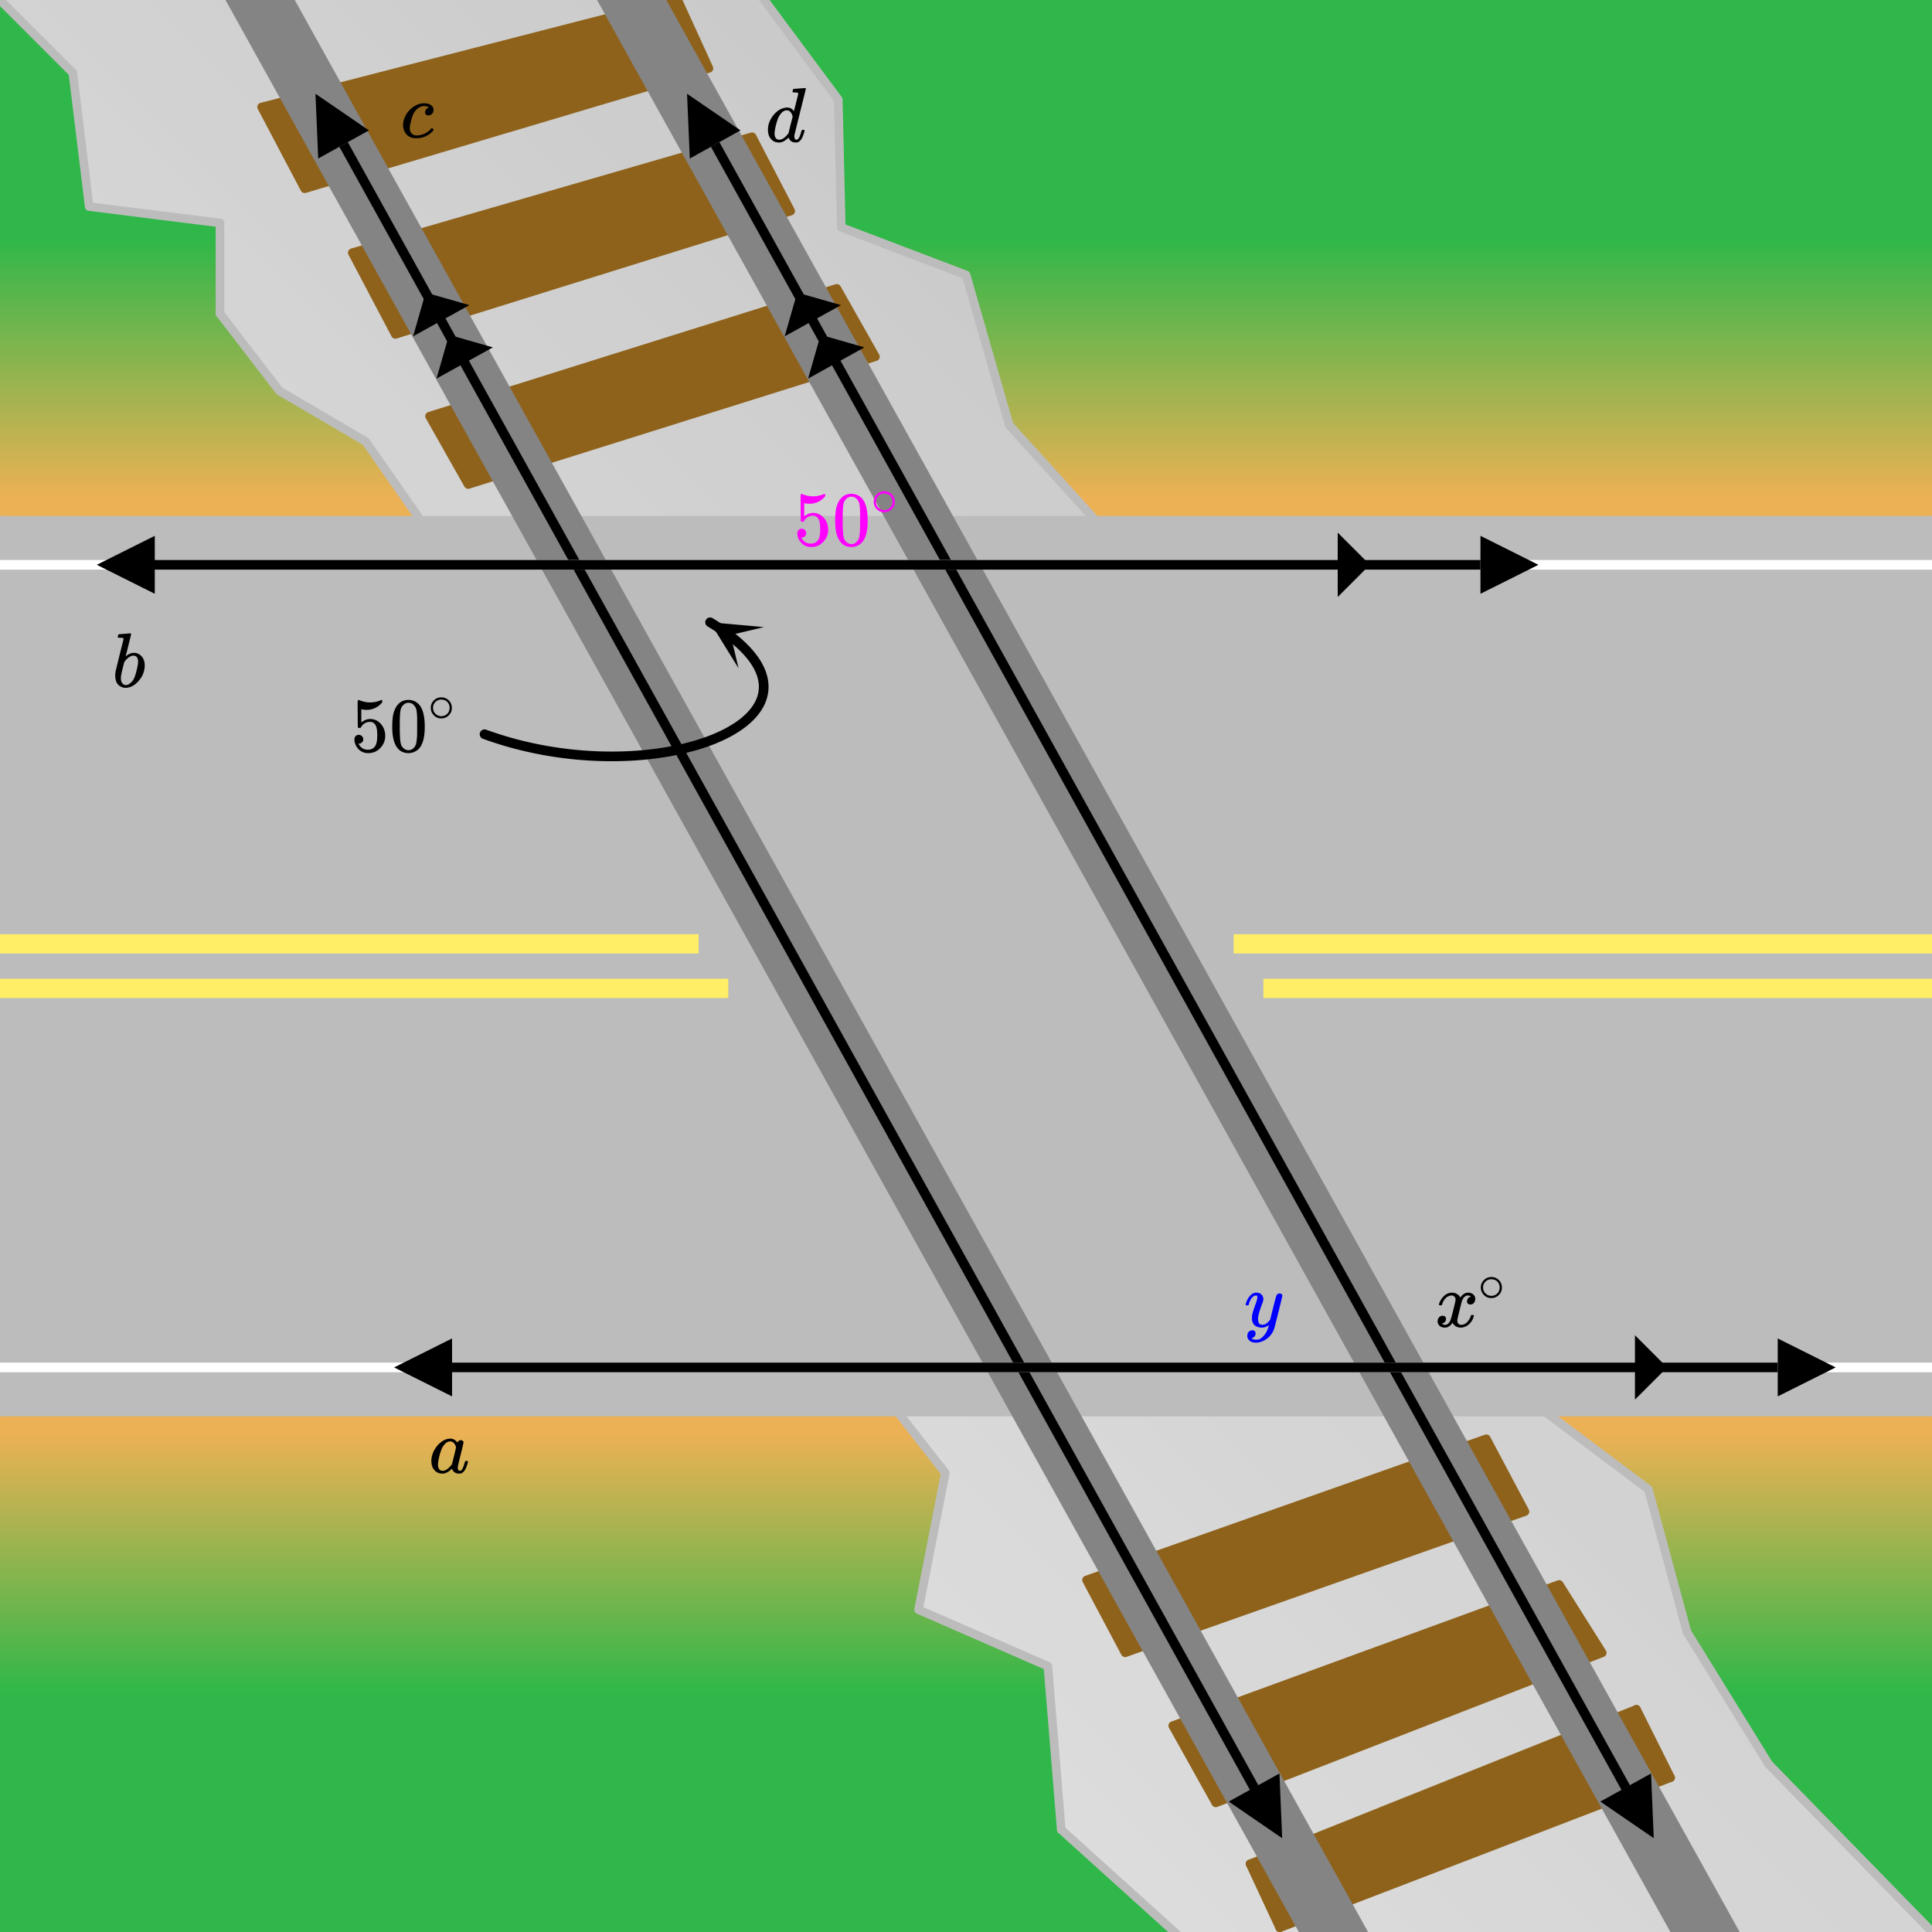 <svg xmlns="http://www.w3.org/2000/svg" xmlns:xlink="http://www.w3.org/1999/xlink" width="449.28" height="449.28" viewBox="0 0 336.96 336.96"><defs><symbol overflow="visible" id="V"><path d="M5.906-9.281c.133-.008.285-.02.453-.031.176-.008.305-.02.391-.032.082-.008.129-.015.14-.015.102 0 .157.039.157.109 0 .063-.336 1.422-1 4.078-.656 2.656-.992 4.012-1 4.063v.187c0 .387.125.578.375.578a.527.527 0 0 0 .266-.125c.187-.176.375-.61.562-1.297.05-.175.094-.27.125-.28a.448.448 0 0 1 .14-.017h.048c.175 0 .265.04.265.11 0 .031-.016.105-.047.219-.199.75-.445 1.273-.734 1.562a1.399 1.399 0 0 1-.422.281c-.074.02-.184.032-.328.032-.563 0-.961-.223-1.188-.672a1.252 1.252 0 0 0-.062-.156c-.012-.008-.031-.004-.063.015a.091.091 0 0 1-.046.047c-.43.406-.856.656-1.282.75a2.765 2.765 0 0 1-.344.016C1.72.14 1.228-.11.845-.61.57-1.004.438-1.504.438-2.11c0-.844.304-1.672.921-2.485.563-.687 1.18-1.113 1.86-1.281.187-.05.375-.078.562-.078.489 0 .864.187 1.125.562.04.055.063.07.063.047l.375-1.468c.238-.946.363-1.446.375-1.5 0-.102-.028-.172-.078-.204-.106-.039-.29-.066-.547-.078h-.282a.936.936 0 0 1-.093-.094c0-.019.015-.109.047-.265.039-.164.097-.25.171-.25.008 0 .055-.004.141-.016.082-.008.203-.02.36-.031.156-.008.312-.02.468-.031zM4.75-4.391c-.2-.718-.54-1.078-1.016-1.078-.355 0-.671.157-.953.469a3.19 3.19 0 0 0-.625 1.047 10.3 10.3 0 0 0-.547 2.219c0 .023-.007.07-.015.14v.172c0 .324.066.586.203.781.144.2.348.297.61.297.476 0 .976-.328 1.5-.984l.109-.14c.082-.321.203-.805.359-1.454.164-.656.29-1.144.375-1.469zm0 0"/></symbol><symbol overflow="visible" id="W"><path d="M5.469-1.625c.039 0 .101.043.187.125.082.086.125.14.125.172 0 .086-.14.25-.422.5C4.805-.316 4.102 0 3.25.125c-.2.008-.375.016-.531.016-.961 0-1.625-.391-2-1.172a2.294 2.294 0 0 1-.266-1.11c0-.414.086-.836.266-1.265.258-.676.68-1.25 1.265-1.719.594-.477 1.223-.754 1.891-.828h.25c.313 0 .602.047.875.14.508.22.766.563.766 1.032a.91.91 0 0 1-.266.672.837.837 0 0 1-.64.265c-.18 0-.32-.047-.423-.14a.526.526 0 0 1-.14-.391c0-.156.047-.305.14-.453a.819.819 0 0 1 .344-.313.416.416 0 0 1 .157-.062c.03 0 0-.031-.094-.094-.18-.101-.418-.156-.719-.156a1.62 1.62 0 0 0-.766.187 2.043 2.043 0 0 0-.578.422A2.82 2.82 0 0 0 2.203-4c-.137.324-.277.79-.422 1.39-.105.419-.156.75-.156 1 0 .419.117.731.36.938.206.219.484.328.827.328.133 0 .274-.008.422-.031C4.078-.5 4.77-.875 5.313-1.5c.082-.082.132-.125.156-.125zm0 0"/></symbol><symbol overflow="visible" id="X"><path d="M1.203-9.203c.008 0 .332-.024.969-.078l.984-.078c.102 0 .156.043.156.125 0 .086-.152.726-.453 1.921-.074.313-.152.633-.234.954-.086.324-.152.562-.203.718l-.047.266c0 .023.023.008.078-.047.3-.25.645-.422 1.031-.516.102-.007.211-.015.329-.015.113 0 .226.008.343.016.469.117.836.359 1.11.734.28.375.421.851.421 1.422 0 1.011-.355 1.918-1.062 2.719C3.925-.258 3.16.14 2.328.14c-.262 0-.508-.059-.734-.172C.894-.344.547-1.004.547-2.016c0-.257.023-.52.078-.78 0-.009.223-.93.672-2.767l.687-2.75c.02-.124-.011-.203-.093-.234-.075-.031-.2-.047-.375-.047h-.157c-.187 0-.296-.008-.328-.031-.054-.05-.054-.16 0-.328.032-.125.063-.195.094-.219a.11.11 0 0 1 .078-.031zm3.328 4.828c0-.727-.277-1.094-.828-1.094-.012 0-.039.008-.078.016h-.078c-.469.105-.914.43-1.328.969a.546.546 0 0 1-.063.093l-.047.047c0 .012-.078.336-.234.969-.156.637-.242.996-.25 1.078-.063.281-.094.54-.094.766 0 .43.11.75.328.968a.73.73 0 0 0 .547.22c.29 0 .586-.145.89-.438.227-.207.411-.461.548-.766.144-.3.289-.77.437-1.406.164-.645.25-1.117.25-1.422zm0 0"/></symbol><symbol overflow="visible" id="Y"><path d="M6.563-2.063c.082 0 .132.008.156.016.031 0 .054.012.078.031.02.012.031.04.031.079 0 .023-.016.09-.047.203-.199.75-.445 1.273-.734 1.562a1.399 1.399 0 0 1-.422.281c-.074.02-.184.032-.328.032-.563 0-.961-.223-1.188-.672a1.252 1.252 0 0 0-.062-.156c-.012-.008-.031-.004-.063.015a.091.091 0 0 1-.046.047c-.43.406-.856.656-1.282.75a2.765 2.765 0 0 1-.344.016C1.72.14 1.228-.11.845-.61.57-1.004.438-1.504.438-2.11c0-.145.003-.243.015-.297.063-.582.25-1.133.563-1.656.312-.532.68-.958 1.109-1.282.52-.406 1.07-.61 1.656-.61.446 0 .848.227 1.203.673.145-.27.352-.407.625-.407.114 0 .211.04.297.11.094.074.14.164.14.266 0 .117-.167.84-.5 2.171-.335 1.325-.5 2.063-.5 2.22 0 .386.126.577.376.577a.527.527 0 0 0 .266-.125c.187-.176.375-.61.562-1.297.05-.175.094-.27.125-.28a.448.448 0 0 1 .14-.017zm-4.97.641c0 .324.067.586.204.781.144.2.348.297.61.297.269 0 .55-.11.843-.328.102-.07.25-.207.438-.406.187-.195.296-.332.328-.406.02-.032.144-.508.375-1.438.226-.926.343-1.426.343-1.5 0-.101-.054-.254-.156-.453-.2-.395-.48-.594-.844-.594-.355 0-.671.157-.953.469a3.19 3.19 0 0 0-.625 1.047 10.3 10.3 0 0 0-.547 2.219c0 .023-.007.07-.015.14v.172zm0 0"/></symbol><symbol overflow="visible" id="Z"><path d="M.781-3.75C.727-3.8.703-3.848.703-3.89c.031-.25.172-.563.422-.938.414-.633.941-1.004 1.578-1.11.133-.007.235-.015.297-.015.313 0 .598.086.86.25.269.156.46.355.578.594.113-.157.187-.25.218-.282.332-.375.711-.562 1.14-.562.364 0 .661.105.891.312.227.211.344.465.344.766 0 .281-.078.516-.234.703a.776.776 0 0 1-.625.281.64.64 0 0 1-.422-.14.521.521 0 0 1-.156-.39c0-.415.222-.696.672-.845a.58.58 0 0 0-.141-.093.705.705 0 0 0-.39-.094.91.91 0 0 0-.266.031c-.336.149-.586.445-.75.89-.032.075-.164.579-.39 1.516-.231.93-.356 1.45-.376 1.563a1.827 1.827 0 0 0-.047.406c0 .211.063.383.188.516.125.125.289.187.5.187.383 0 .726-.16 1.031-.484.3-.32.508-.676.625-1.063.02-.082.04-.129.063-.14.03-.02.109-.031.234-.031.164 0 .25.039.25.109 0 .012-.012.058-.031.14-.149.563-.461 1.055-.938 1.47-.43.323-.875.484-1.344.484-.625 0-1.101-.282-1.421-.844-.262.406-.594.68-1 .812-.086.02-.2.032-.344.032-.524 0-.89-.188-1.11-.563a.953.953 0 0 1-.14-.531c0-.27.078-.5.234-.688a.798.798 0 0 1 .625-.28c.395 0 .594.187.594.562 0 .336-.164.574-.484.718a.359.359 0 0 1-.063.047l-.078.031c-.012.012-.024.016-.031.016h-.032c0 .031.063.074.188.125a.817.817 0 0 0 .36.078c.32 0 .597-.203.827-.61.102-.163.282-.75.532-1.75.05-.206.109-.437.171-.687.063-.257.11-.457.141-.593.031-.133.05-.211.063-.235a2.86 2.86 0 0 0 .078-.531.678.678 0 0 0-.188-.5.613.613 0 0 0-.484-.203c-.406 0-.762.156-1.063.469a2.562 2.562 0 0 0-.609 1.078c-.012.074-.031.12-.063.14a.752.752 0 0 1-.218.016zm0 0"/></symbol><symbol overflow="visible" id="ad"><path d="M6.234-5.813c.125 0 .227.04.313.11.094.062.14.152.14.266 0 .117-.226 1.058-.671 2.828C5.578-.836 5.328.133 5.266.312a3.459 3.459 0 0 1-.688 1.22 3.641 3.641 0 0 1-1.11.874c-.491.239-.945.36-1.359.36-.687 0-1.152-.22-1.39-.657-.094-.125-.14-.304-.14-.53 0-.306.085-.544.265-.72.187-.168.379-.25.578-.25.394 0 .594.188.594.563 0 .332-.157.578-.47.734a.298.298 0 0 1-.062.032.295.295 0 0 0-.078.03c-.011.009-.023.016-.031.016L1.328 2c.031.05.129.11.297.172.133.05.273.078.422.078h.11c.155 0 .273-.012.359-.031.332-.094.648-.324.953-.688A3.69 3.69 0 0 0 4.188.25c.093-.3.14-.477.14-.531 0-.008-.012-.004-.031.015a.358.358 0 0 1-.078.047c-.336.239-.703.36-1.11.36-.46 0-.84-.106-1.14-.313-.293-.219-.48-.531-.563-.937a2.932 2.932 0 0 1-.015-.407c0-.218.007-.382.03-.5.063-.394.266-1.054.61-1.984.196-.531.297-.898.297-1.11a.838.838 0 0 0-.031-.265c-.024-.05-.074-.078-.156-.078h-.063c-.21 0-.406.094-.594.281-.293.293-.511.727-.656 1.297 0 .012-.008.027-.015.047a.188.188 0 0 1-.032.047l-.015.015c-.012.012-.028.016-.047.016h-.36C.305-3.8.281-3.836.281-3.86a.97.97 0 0 1 .047-.203c.188-.625.469-1.113.844-1.468.3-.282.617-.422.953-.422.383 0 .688.105.906.312.227.2.344.485.344.86-.023.168-.04.261-.047.281 0 .055-.07.246-.203.578-.367 1-.586 1.735-.656 2.203a1.857 1.857 0 0 0-.016.297c0 .344.05.61.156.797.114.18.313.266.594.266.207 0 .406-.051.594-.157a1.84 1.84 0 0 0 .422-.328c.093-.101.21-.242.36-.422a32.833 32.833 0 0 1 .25-1.063c.093-.35.175-.687.25-1 .343-1.35.534-2.062.577-2.124a.592.592 0 0 1 .578-.36zm0 0"/></symbol><symbol overflow="visible" id="aa"><path d="M4.188-2.344c0 .512-.184.946-.547 1.297a1.781 1.781 0 0 1-1.282.531c-.53 0-.976-.187-1.328-.562a1.786 1.786 0 0 1-.515-1.297c0-.488.171-.906.515-1.25.352-.375.79-.563 1.313-.563a1.81 1.81 0 0 1 1.844 1.844zm-1-1.219a1.62 1.62 0 0 0-.876-.234 1.4 1.4 0 0 0-.78.235c-.419.304-.626.703-.626 1.203 0 .5.207.902.625 1.203.25.168.524.25.828.25.29 0 .567-.082.829-.25.406-.301.609-.703.609-1.203 0-.5-.203-.899-.61-1.204zm0 0"/></symbol><symbol overflow="visible" id="ab"><path d="M1.438-2.89a.72.72 0 0 1 .546.234.72.72 0 0 1 .235.547c0 .21-.078.386-.235.53a.73.73 0 0 1-.515.22h-.094l.047.062c.133.293.336.531.61.719.28.187.609.281.984.281.644 0 1.101-.27 1.375-.812.175-.332.265-.907.265-1.72 0-.925-.125-1.55-.375-1.874-.23-.3-.515-.453-.86-.453-.698 0-1.23.308-1.593.922a.312.312 0 0 1-.094.125.761.761 0 0 1-.203.015c-.148 0-.23-.031-.25-.093-.023-.032-.031-.817-.031-2.36 0-.258-.008-.57-.016-.937v-.72c0-.5.032-.75.094-.75a.047.047 0 0 1 .047-.03l.25.078a4.646 4.646 0 0 0 3.625-.016.402.402 0 0 1 .172-.062c.07 0 .11.086.11.25v.171C4.8-7.686 3.878-7.25 2.765-7.25c-.282 0-.532-.023-.75-.078l-.141-.031v2.312c.508-.406 1.035-.61 1.578-.61.164 0 .348.024.547.063.602.157 1.094.5 1.469 1.032.383.523.578 1.14.578 1.859 0 .812-.29 1.515-.86 2.11-.562.593-1.261.89-2.093.89C2.52.297 2.035.14 1.64-.172a1.618 1.618 0 0 1-.438-.453C.93-.945.758-1.348.687-1.828c0-.02-.007-.055-.015-.11v-.14c0-.25.07-.445.219-.594a.745.745 0 0 1 .546-.219zm0 0"/></symbol><symbol overflow="visible" id="ac"><path d="M1.297-7.89c.5-.727 1.187-1.094 2.062-1.094.657 0 1.227.226 1.72.671.25.243.456.547.624.922.332.75.5 1.778.5 3.079 0 1.398-.195 2.46-.578 3.187-.25.523-.621.902-1.11 1.14a2.534 2.534 0 0 1-1.14.282c-1.031 0-1.79-.473-2.266-1.422-.386-.727-.578-1.79-.578-3.188 0-.832.051-1.519.156-2.062a4.48 4.48 0 0 1 .61-1.516zm3.031-.157a1.24 1.24 0 0 0-.953-.437c-.375 0-.7.148-.969.437-.199.211-.336.465-.406.766-.074.293-.121.797-.14 1.515 0 .063-.008.246-.016.547v.735c0 .855.008 1.453.031 1.796.031.637.082 1.09.156 1.36.07.273.207.508.406.703.25.273.563.406.938.406.363 0 .664-.133.906-.406.196-.195.332-.43.407-.703.07-.27.128-.723.171-1.36.008-.343.016-.94.016-1.796v-.735-.547c-.023-.718-.07-1.222-.14-1.515-.075-.301-.212-.555-.407-.766zm0 0"/></symbol><clipPath id="a"><path d="M0 0h336.96v168.5H0zm0 0"/></clipPath><linearGradient id="b" gradientUnits="userSpaceOnUse" x1="1" y1=".071" x2="1" y2="1" gradientTransform="matrix(362.923 0 0 181.462 -12.962 -12.962)"><stop offset="0" stop-color="#30b749"/><stop offset=".125" stop-color="#30b749"/><stop offset=".188" stop-color="#30b749"/><stop offset=".219" stop-color="#30b749"/><stop offset=".234" stop-color="#30b749"/><stop offset=".242" stop-color="#30b749"/><stop offset=".246" stop-color="#31b749"/><stop offset=".25" stop-color="#33b749"/><stop offset=".254" stop-color="#35b749"/><stop offset=".258" stop-color="#38b749"/><stop offset=".262" stop-color="#3bb74a"/><stop offset=".266" stop-color="#3eb74a"/><stop offset=".27" stop-color="#40b74a"/><stop offset=".273" stop-color="#43b64a"/><stop offset=".277" stop-color="#46b64a"/><stop offset=".281" stop-color="#48b64a"/><stop offset=".285" stop-color="#4bb64b"/><stop offset=".289" stop-color="#4eb64b"/><stop offset=".293" stop-color="#51b64b"/><stop offset=".297" stop-color="#53b64b"/><stop offset=".301" stop-color="#56b64b"/><stop offset=".305" stop-color="#59b64b"/><stop offset=".309" stop-color="#5cb64b"/><stop offset=".313" stop-color="#5eb64c"/><stop offset=".316" stop-color="#61b54c"/><stop offset=".32" stop-color="#64b54c"/><stop offset=".324" stop-color="#66b54c"/><stop offset=".328" stop-color="#69b54c"/><stop offset=".332" stop-color="#6cb54c"/><stop offset=".336" stop-color="#6fb54d"/><stop offset=".34" stop-color="#71b54d"/><stop offset=".344" stop-color="#74b54d"/><stop offset=".348" stop-color="#77b54d"/><stop offset=".352" stop-color="#7ab54d"/><stop offset=".355" stop-color="#7cb54d"/><stop offset=".359" stop-color="#7fb54e"/><stop offset=".363" stop-color="#82b44e"/><stop offset=".367" stop-color="#84b44e"/><stop offset=".371" stop-color="#87b44e"/><stop offset=".375" stop-color="#8ab44e"/><stop offset=".379" stop-color="#8db44e"/><stop offset=".383" stop-color="#8fb44e"/><stop offset=".387" stop-color="#92b44f"/><stop offset=".391" stop-color="#95b44f"/><stop offset=".395" stop-color="#98b44f"/><stop offset=".398" stop-color="#9ab44f"/><stop offset=".402" stop-color="#9db44f"/><stop offset=".406" stop-color="#a0b34f"/><stop offset=".41" stop-color="#a2b350"/><stop offset=".414" stop-color="#a5b350"/><stop offset=".418" stop-color="#a8b350"/><stop offset=".422" stop-color="#abb350"/><stop offset=".426" stop-color="#adb350"/><stop offset=".43" stop-color="#b0b350"/><stop offset=".434" stop-color="#b3b351"/><stop offset=".438" stop-color="#b6b351"/><stop offset=".441" stop-color="#b8b351"/><stop offset=".445" stop-color="#bbb351"/><stop offset=".449" stop-color="#beb251"/><stop offset=".453" stop-color="#c0b251"/><stop offset=".457" stop-color="#c3b252"/><stop offset=".461" stop-color="#c6b252"/><stop offset=".465" stop-color="#c9b252"/><stop offset=".469" stop-color="#cbb252"/><stop offset=".473" stop-color="#ceb252"/><stop offset=".477" stop-color="#d1b252"/><stop offset=".48" stop-color="#d3b252"/><stop offset=".484" stop-color="#d6b253"/><stop offset=".488" stop-color="#d9b253"/><stop offset=".492" stop-color="#dcb153"/><stop offset=".496" stop-color="#deb153"/><stop offset=".5" stop-color="#e1b153"/><stop offset=".504" stop-color="#e4b153"/><stop offset=".508" stop-color="#e7b154"/><stop offset=".512" stop-color="#e9b154"/><stop offset=".516" stop-color="#ecb154"/><stop offset=".531" stop-color="#ecb154"/><stop offset=".563" stop-color="#ecb154"/><stop offset=".625" stop-color="#ecb154"/><stop offset=".75" stop-color="#ecb154"/><stop offset="1" stop-color="#ecb154"/></linearGradient><clipPath id="c"><path d="M0 168.5h336.96v168.46H0zm0 0"/></clipPath><linearGradient id="d" gradientUnits="userSpaceOnUse" x1="1" x2="1" y2=".928" gradientTransform="matrix(362.923 0 0 181.462 -12.962 168.5)"><stop offset="0" stop-color="#ecb154"/><stop offset=".25" stop-color="#ecb154"/><stop offset=".375" stop-color="#ecb154"/><stop offset=".438" stop-color="#ecb154"/><stop offset=".469" stop-color="#ecb154"/><stop offset=".484" stop-color="#ecb154"/><stop offset=".488" stop-color="#e9b154"/><stop offset=".492" stop-color="#e7b154"/><stop offset=".496" stop-color="#e4b153"/><stop offset=".5" stop-color="#e1b153"/><stop offset=".504" stop-color="#deb153"/><stop offset=".508" stop-color="#dcb153"/><stop offset=".512" stop-color="#d9b253"/><stop offset=".516" stop-color="#d6b253"/><stop offset=".52" stop-color="#d4b252"/><stop offset=".523" stop-color="#d1b252"/><stop offset=".527" stop-color="#ceb252"/><stop offset=".531" stop-color="#cbb252"/><stop offset=".535" stop-color="#c9b252"/><stop offset=".539" stop-color="#c6b252"/><stop offset=".543" stop-color="#c3b252"/><stop offset=".547" stop-color="#c1b251"/><stop offset=".551" stop-color="#beb251"/><stop offset=".555" stop-color="#bbb351"/><stop offset=".559" stop-color="#b8b351"/><stop offset=".563" stop-color="#b6b351"/><stop offset=".566" stop-color="#b3b351"/><stop offset=".57" stop-color="#b0b350"/><stop offset=".574" stop-color="#adb350"/><stop offset=".578" stop-color="#abb350"/><stop offset=".582" stop-color="#a8b350"/><stop offset=".586" stop-color="#a5b350"/><stop offset=".59" stop-color="#a3b350"/><stop offset=".594" stop-color="#a0b34f"/><stop offset=".598" stop-color="#9db44f"/><stop offset=".602" stop-color="#9ab44f"/><stop offset=".605" stop-color="#98b44f"/><stop offset=".609" stop-color="#95b44f"/><stop offset=".613" stop-color="#92b44f"/><stop offset=".617" stop-color="#8fb44f"/><stop offset=".621" stop-color="#8db44e"/><stop offset=".625" stop-color="#8ab44e"/><stop offset=".629" stop-color="#87b44e"/><stop offset=".633" stop-color="#85b44e"/><stop offset=".637" stop-color="#82b44e"/><stop offset=".641" stop-color="#7fb54e"/><stop offset=".645" stop-color="#7cb54d"/><stop offset=".648" stop-color="#7ab54d"/><stop offset=".652" stop-color="#77b54d"/><stop offset=".656" stop-color="#74b54d"/><stop offset=".66" stop-color="#71b54d"/><stop offset=".664" stop-color="#6fb54d"/><stop offset=".668" stop-color="#6cb54c"/><stop offset=".672" stop-color="#69b54c"/><stop offset=".676" stop-color="#67b54c"/><stop offset=".68" stop-color="#64b54c"/><stop offset=".684" stop-color="#61b54c"/><stop offset=".688" stop-color="#5eb64c"/><stop offset=".691" stop-color="#5cb64b"/><stop offset=".695" stop-color="#59b64b"/><stop offset=".699" stop-color="#56b64b"/><stop offset=".703" stop-color="#53b64b"/><stop offset=".707" stop-color="#51b64b"/><stop offset=".711" stop-color="#4eb64b"/><stop offset=".715" stop-color="#4bb64b"/><stop offset=".719" stop-color="#49b64a"/><stop offset=".723" stop-color="#46b64a"/><stop offset=".727" stop-color="#43b64a"/><stop offset=".73" stop-color="#40b74a"/><stop offset=".734" stop-color="#3eb74a"/><stop offset=".738" stop-color="#3bb74a"/><stop offset=".742" stop-color="#38b749"/><stop offset=".746" stop-color="#35b749"/><stop offset=".75" stop-color="#33b749"/><stop offset=".754" stop-color="#31b749"/><stop offset=".758" stop-color="#30b749"/><stop offset=".766" stop-color="#30b749"/><stop offset=".781" stop-color="#30b749"/><stop offset=".813" stop-color="#30b749"/><stop offset=".875" stop-color="#30b749"/><stop offset="1" stop-color="#30b749"/></linearGradient><clipPath id="e"><path d="M-1.297-1.297l14 14 2.852 23.328 22.812 2.852v15.816l10.367 13.477 15.036 8.816 9.593 13.738 83.211 155.54 8.297 10.628-4.668 23.848 22.555 9.852 2.332 28.515 21.515 19.442 131.692-.258-29.813-30.59-14.257-23.07-6.739-24.887-18.664-14-77.77-155.02-15.034-16.59-7.52-26.183-21.773-8.293-.52-22.297-15.035-20.219zm0 0"/></clipPath><linearGradient id="f" gradientUnits="userSpaceOnUse" x1=".994" y1=".006" x2=".004" y2=".996" gradientTransform="matrix(339.592 0 0 341.407 -1.296 -2.852)"><stop offset="0" stop-color="#bcbcbc"/><stop offset=".016" stop-color="#bdbdbd"/><stop offset=".031" stop-color="#bdbdbd"/><stop offset=".047" stop-color="#bebebe"/><stop offset=".063" stop-color="#bfbfbf"/><stop offset=".078" stop-color="silver"/><stop offset=".094" stop-color="silver"/><stop offset=".109" stop-color="#c1c1c1"/><stop offset=".125" stop-color="#c2c2c2"/><stop offset=".141" stop-color="#c2c2c2"/><stop offset=".156" stop-color="#c3c3c3"/><stop offset=".172" stop-color="#c4c4c4"/><stop offset=".188" stop-color="#c5c5c5"/><stop offset=".203" stop-color="#c5c5c5"/><stop offset=".219" stop-color="#c6c6c6"/><stop offset=".234" stop-color="#c7c7c7"/><stop offset=".25" stop-color="#c8c8c8"/><stop offset=".266" stop-color="#c8c8c8"/><stop offset=".281" stop-color="#c9c9c9"/><stop offset=".297" stop-color="#cacaca"/><stop offset=".313" stop-color="#cacaca"/><stop offset=".328" stop-color="#cbcbcb"/><stop offset=".344" stop-color="#ccc"/><stop offset=".359" stop-color="#cdcdcd"/><stop offset=".375" stop-color="#cdcdcd"/><stop offset=".391" stop-color="#cecece"/><stop offset=".406" stop-color="#cfcfcf"/><stop offset=".422" stop-color="#d0d0d0"/><stop offset=".438" stop-color="#d0d0d0"/><stop offset=".453" stop-color="#d1d1d1"/><stop offset=".469" stop-color="#d2d2d2"/><stop offset=".484" stop-color="#d2d2d2"/><stop offset=".499" stop-color="#d3d3d3"/><stop offset=".5" stop-color="#d4d4d4"/><stop offset=".501" stop-color="#d4d4d4"/><stop offset=".516" stop-color="#d4d4d4"/><stop offset=".531" stop-color="#d5d5d5"/><stop offset=".547" stop-color="#d5d5d5"/><stop offset=".563" stop-color="#d6d6d6"/><stop offset=".578" stop-color="#d7d7d7"/><stop offset=".594" stop-color="#d8d8d8"/><stop offset=".609" stop-color="#d8d8d8"/><stop offset=".625" stop-color="#d9d9d9"/><stop offset=".641" stop-color="#dadada"/><stop offset=".656" stop-color="#dadada"/><stop offset=".672" stop-color="#dbdbdb"/><stop offset=".688" stop-color="#dcdcdc"/><stop offset=".703" stop-color="#ddd"/><stop offset=".719" stop-color="#ddd"/><stop offset=".734" stop-color="#dedede"/><stop offset=".75" stop-color="#dfdfdf"/><stop offset=".766" stop-color="#e0e0e0"/><stop offset=".781" stop-color="#e0e0e0"/><stop offset=".797" stop-color="#e1e1e1"/><stop offset=".813" stop-color="#e2e2e2"/><stop offset=".828" stop-color="#e3e3e3"/><stop offset=".844" stop-color="#e3e3e3"/><stop offset=".859" stop-color="#e4e4e4"/><stop offset=".875" stop-color="#e5e5e5"/><stop offset=".891" stop-color="#e5e5e5"/><stop offset=".906" stop-color="#e6e6e6"/><stop offset=".922" stop-color="#e7e7e7"/><stop offset=".938" stop-color="#e8e8e8"/><stop offset=".953" stop-color="#e8e8e8"/><stop offset=".969" stop-color="#e9e9e9"/><stop offset=".984" stop-color="#eaeaea"/><stop offset="1" stop-color="#ebebeb"/></linearGradient><clipPath id="g"><path d="M0 90h336.96v157H0zm0 0"/></clipPath><clipPath id="h"><path d="M218 298h74v38.96h-74zm0 0"/></clipPath><clipPath id="i"><path d="M336 89h.96v159H336zm0 0"/></clipPath><clipPath id="j"><path d="M0 245h336.96v3H0zm0 0"/></clipPath><clipPath id="k"><path d="M0 89h336.96v3H0zm0 0"/></clipPath><clipPath id="l"><path d="M185 319h22v17.96h-22zm0 0"/></clipPath><clipPath id="m"><path d="M176 310h40v26.96h-40zm0 0"/></clipPath><clipPath id="n"><path d="M308 307h28.96v29.96H308zm0 0"/></clipPath><clipPath id="o"><path d="M300 299h36.96v37.96H300zm0 0"/></clipPath><clipPath id="p"><path d="M218 325h6v11.96h-6zm0 0"/></clipPath><clipPath id="q"><path d="M209 316h23v20.96h-23zm0 0"/></clipPath><clipPath id="r"><path d="M223 310h69v26.96h-69zm0 0"/></clipPath><clipPath id="s"><path d="M214 301h86v35.96h-86zm0 0"/></clipPath><clipPath id="t"><path d="M24 0h234v336.96H24zm0 0"/></clipPath><clipPath id="u"><path d="M16 0h251v336.96H16zm0 0"/></clipPath><clipPath id="v"><path d="M14 0h234v336.96H14zm0 0"/></clipPath><clipPath id="w"><path d="M5 0h252v336.96H5zm0 0"/></clipPath><clipPath id="x"><path d="M14 0h244v336.96H14zm0 0"/></clipPath><clipPath id="y"><path d="M89 0h234v336.96H89zm0 0"/></clipPath><clipPath id="z"><path d="M80 0h252v336.96H80zm0 0"/></clipPath><clipPath id="A"><path d="M79 0h234v336.96H79zm0 0"/></clipPath><clipPath id="B"><path d="M70 0h251v336.96H70zm0 0"/></clipPath><clipPath id="C"><path d="M79 0h244v336.96H79zm0 0"/></clipPath><clipPath id="D"><path d="M123 108h11v9h-11zm0 0"/></clipPath><clipPath id="E"><path d="M128.805 116.543l-16.13-9.961 9.962-16.125 16.129 9.957zm0 0"/></clipPath><clipPath id="F"><path d="M55 16h10v12H55zm0 0"/></clipPath><clipPath id="G"><path d="M59.441 13.902L70.47 33.797 50.57 44.824 39.547 24.926zm0 0"/></clipPath><clipPath id="H"><path d="M214 309h10v12h-10zm0 0"/></clipPath><clipPath id="I"><path d="M223.148 309.313l11.028 19.894-19.899 11.027-11.023-19.898zm0 0"/></clipPath><clipPath id="J"><path d="M119 16h11v12h-11zm0 0"/></clipPath><clipPath id="K"><path d="M124.25 13.902l11.027 19.895-19.898 11.027-11.027-19.898zm0 0"/></clipPath><clipPath id="L"><path d="M279 309h10v12h-10zm0 0"/></clipPath><clipPath id="M"><path d="M287.957 309.313l11.027 19.894-19.898 11.027-11.027-19.898zm0 0"/></clipPath><clipPath id="N"><path d="M0 237h336.96v3H0zm0 0"/></clipPath><clipPath id="O"><path d="M0 97h336.96v3H0zm0 0"/></clipPath><clipPath id="P"><path d="M213 162h123.96v5H213zm0 0"/></clipPath><clipPath id="Q"><path d="M218 170h118.96v5H218zm0 0"/></clipPath><clipPath id="R"><path d="M310 233h10.164v10.547H310zm0 0"/></clipPath><clipPath id="S"><path d="M68 233h10.844v10.547H68zm0 0"/></clipPath><clipPath id="T"><path d="M258 93h10.316v10.563H258zm0 0"/></clipPath><clipPath id="U"><path d="M16 93h10.996v10.563H16zm0 0"/></clipPath></defs><path fill="#fff" d="M0 0h336.96v336.96H0z"/><path fill="#fff" d="M0 0h336.96v336.96H0z"/><g clip-path="url(#a)"><path d="M0 0v168.5h336.96V0zm0 0" fill="url(#b)"/></g><g clip-path="url(#c)"><path d="M0 168.5v168.46h336.96V168.5zm0 0" fill="url(#d)"/></g><g clip-path="url(#e)"><path d="M0 0v336.96h336.96V0zm0 0" fill="url(#f)"/></g><g clip-path="url(#g)"><path d="M0 90.73h337v155.54H0zm0 0" fill="#bcbcbc"/></g><path d="M265.973 263.637l-6.743-12.703-69.734 24.629 6.742 12.703zm0 0M204.531 300.969l7.52 13.476 67.398-26.18-7.515-11.925zm0 0" fill="#8e621b"/><g clip-path="url(#h)"><path d="M291.375 310.04l-5.96-11.923-67.403 26.957 5.187 11.149zm0 0" fill="#8e621b"/></g><path d="M74.918 72.586l6.738 11.922 71.031-22.293-6.742-11.926zm0 0M137.91 36.813l-6.738-12.965L61.438 44.07l7.519 14.258zm0 0M45.625 18.664l7.516 14.258 70.511-20.996L118.211 0zm0 0" fill="#8e621b"/><g clip-path="url(#i)"><path d="M337 90.73v155.54" fill="none" stroke-width="1.498" stroke-linecap="round" stroke="#bcbcbc"/></g><g clip-path="url(#j)"><path d="M337 246.27H0" fill="none" stroke-width="1.498" stroke-linecap="round" stroke="#bcbcbc"/></g><path d="M0 246.27V90.73" fill="none" stroke-width="1.498" stroke-linecap="round" stroke="#bcbcbc"/><g clip-path="url(#k)"><path d="M0 90.73h337" fill="none" stroke-width="1.498" stroke-linecap="round" stroke="#bcbcbc"/></g><path d="M12.703 12.703l2.852 23.328M15.555 36.031l22.812 2.852" fill="#d55e00" stroke-width="1.498" stroke-linecap="round" stroke="#bcbcbc"/><path d="M38.367 38.883v15.816" fill="none" stroke-width="1.498" stroke-linecap="round" stroke="#bcbcbc"/><path d="M38.367 54.7l10.367 13.476M48.734 68.176l15.036 8.816M63.77 76.992l9.593 13.738M73.363 90.73l83.211 155.54M156.574 246.27l8.297 10.628M164.871 256.898l-4.668 23.848M160.203 280.746l22.555 9.852M182.758 290.598l2.332 28.515" fill="#d55e00" stroke-width="1.498" stroke-linecap="round" stroke="#bcbcbc"/><g clip-path="url(#l)"><path d="M185.09 319.113l21.515 19.442" fill="#d55e00"/></g><g clip-path="url(#m)"><path d="M185.09 319.113l21.516 19.442" fill="none" stroke-width="1.498" stroke-linecap="round" stroke="#bcbcbc"/></g><g clip-path="url(#n)"><path d="M338.297 338.297l-29.813-30.59" fill="#d55e00"/></g><g clip-path="url(#o)"><path d="M338.297 338.297l-29.813-30.59" fill="none" stroke-width="1.498" stroke-linecap="round" stroke="#bcbcbc"/></g><path d="M308.484 307.707l-14.257-23.07M294.227 284.637l-6.739-24.887M287.488 259.75l-18.664-14M268.824 245.75l-77.77-155.02M191.055 90.73L176.02 74.14M176.02 74.14l-7.52-26.183M168.5 47.957l-21.773-8.293M146.727 39.664l-.52-22.297M146.207 17.367L131.172-2.852M-1.297-1.297l14 14" fill="#d55e00" stroke-width="1.498" stroke-linecap="round" stroke="#bcbcbc"/><path d="M259.23 250.934l-69.734 24.629M189.496 275.563l6.742 12.703M196.238 288.266l69.735-24.63M265.973 263.637l-6.742-12.703M212.05 314.445l67.4-26.18M279.45 288.266l-7.516-11.926M271.934 276.34l-67.403 24.629M204.531 300.969l7.52 13.476M285.414 298.117l-67.402 26.957" fill="#d55e00" stroke-width="1.498" stroke-linecap="round" stroke="#8e621b"/><g clip-path="url(#p)"><path d="M218.012 325.074l5.187 11.149" fill="#d55e00"/></g><g clip-path="url(#q)"><path d="M218.012 325.074l5.187 11.149" fill="none" stroke-width="1.498" stroke-linecap="round" stroke="#8e621b"/></g><g clip-path="url(#r)"><path d="M223.2 336.223l68.175-26.184" fill="#d55e00"/></g><g clip-path="url(#s)"><path d="M223.2 336.223l68.175-26.184" fill="none" stroke-width="1.498" stroke-linecap="round" stroke="#8e621b"/></g><path d="M291.375 310.04l-5.96-11.923M81.656 84.508l71.032-22.293M152.688 62.215l-6.743-11.926M145.945 50.29L74.918 72.585M74.918 72.586l6.738 11.922M131.172 23.848L61.438 44.07M61.438 44.07l7.519 14.258M68.957 58.328l68.953-21.515M137.91 36.813l-6.738-12.965M53.14 32.922l70.512-20.996M123.652 11.926L118.211 0M118.211 0L45.625 18.664M45.625 18.664l7.516 14.258" fill="#d55e00" stroke-width="1.498" stroke-linecap="round" stroke="#8e621b"/><g clip-path="url(#t)"><path d="M24.625-46.66l233.309 419.953" fill="#d55e00"/></g><g clip-path="url(#u)"><path d="M24.625-46.66l233.309 419.953" fill="none" stroke-width="1.498" stroke-linecap="round" stroke="#848484"/></g><g clip-path="url(#v)"><path d="M247.566 373.293L14.258-46.66" fill="#d55e00"/></g><g clip-path="url(#w)"><path d="M247.566 373.293L14.258-46.66" fill="none" stroke-width="1.498" stroke-linecap="round" stroke="#848484"/></g><g clip-path="url(#x)"><path d="M14.258-46.66h10.367l233.309 419.953h-10.368zm0 0" fill="#848484"/></g><g clip-path="url(#y)"><path d="M89.434-46.66l233.308 419.953" fill="#d55e00"/></g><g clip-path="url(#z)"><path d="M89.434-46.66l233.308 419.953" fill="none" stroke-width="1.498" stroke-linecap="round" stroke="#848484"/></g><g clip-path="url(#A)"><path d="M312.375 373.293L79.066-46.66" fill="#d55e00"/></g><g clip-path="url(#B)"><path d="M312.375 373.293L79.066-46.66" fill="none" stroke-width="1.498" stroke-linecap="round" stroke="#848484"/></g><g clip-path="url(#C)"><path d="M79.066-46.66h10.368l233.308 419.953h-10.367zm0 0" fill="#848484"/></g><path d="M84.508 128.059l.922.328.922.308.921.297.93.281.926.266.93.25.933.234.93.223.93.207.93.192.929.18.93.163.925.149.922.136.922.125.922.11.914.097.91.083.91.07.903.058.894.047.895.032.887.02.878.007.872-.004.867-.016.86-.027.85-.039.84-.05.833-.063.824-.075.816-.082.805-.097.793-.106.781-.117.774-.125.757-.137.746-.148.739-.156.718-.168.711-.176.692-.188.683-.195.664-.207.649-.21.637-.223.617-.235.605-.238.582-.25.57-.258.551-.266.532-.273.515-.281.496-.293.477-.297.457-.305.434-.308.418-.32.394-.329.371-.332.352-.34.332-.347.304-.352.286-.36.257-.363.239-.375.21-.375.188-.382.16-.391.137-.39.11-.403.081-.402.059-.41.031-.415v-.418l-.027-.425-.055-.426-.082-.434-.113-.433-.145-.442-.172-.445-.203-.445-.234-.45-.266-.457-.297-.457-.332-.46-.363-.461-.394-.47-.43-.468-.465-.469-.5-.476-.531-.477-.57-.476-.602-.48-.64-.481-.676-.485-.715-.484-.75-.484-.79-.489" fill="none" stroke-width="1.685" stroke-linecap="round" stroke-linejoin="round" stroke="#000"/><g clip-path="url(#D)"><g clip-path="url(#E)"><path d="M128.805 116.543l-4.957-8.012 9.382.844-5.796 1.371zm0 0"/></g></g><path d="M59.922 25.195l158.828 286.61" fill="none" stroke-width="1.685" stroke="#000"/><g clip-path="url(#F)"><g clip-path="url(#G)"><path d="M64.344 22.742l-9.324-6.39.48 11.293zm0 0"/></g></g><g clip-path="url(#H)"><g clip-path="url(#I)"><path d="M223.148 309.313l.48 11.292-9.323-6.394zm0 0"/></g></g><path d="M124.73 25.195l158.829 286.61" fill="none" stroke-width="1.685" stroke="#000"/><g clip-path="url(#J)"><g clip-path="url(#K)"><path d="M129.152 22.742l-9.324-6.39.48 11.293zm0 0"/></g></g><g clip-path="url(#L)"><g clip-path="url(#M)"><path d="M287.957 309.313l.477 11.292-9.32-6.394zm0 0"/></g></g><g clip-path="url(#N)"><path d="M0 238.492h337" fill="none" stroke-width="1.685" stroke="#fff"/></g><g clip-path="url(#O)"><path d="M0 98.508h337" fill="none" stroke-width="1.685" stroke="#fff"/></g><path d="M0 164.613h121.84M0 172.387h127.023" fill="none" stroke-width="3.37" stroke="#fe6"/><g clip-path="url(#P)"><path d="M215.16 164.613H337" fill="none" stroke-width="3.37" stroke="#fe6"/></g><g clip-path="url(#Q)"><path d="M220.348 172.387H337" fill="none" stroke-width="3.37" stroke="#fe6"/></g><path d="M310.055 238.492H78.793" fill="none" stroke-width="1.685" stroke="#000"/><g clip-path="url(#R)"><path d="M310.055 243.547l10.11-5.055-10.11-5.054zm0 0"/></g><g clip-path="url(#S)"><path d="M78.844 243.547l-10.11-5.055 10.11-5.054zm0 0"/></g><path d="M258.207 98.508H26.945" fill="none" stroke-width="1.685" stroke="#000"/><g clip-path="url(#T)"><path d="M258.207 103.563l10.11-5.055-10.11-5.055zm0 0"/></g><g clip-path="url(#U)"><path d="M26.996 103.563l-10.11-5.055 10.11-5.055zm0 0"/></g><path d="M72.047 58.66l9.824-5.445-7.637-2.188zm0 0M76.129 66.031l9.828-5.445-7.637-2.191zm0 0M136.855 58.66l9.825-5.445-7.637-2.188zm0 0M140.938 66.031l9.824-5.445-7.633-2.191zm0 0M285.152 232.875v11.234l5.618-5.617zm0 0M233.309 92.89v11.235l5.617-5.617zm0 0"/><use xlink:href="#V" x="133.501" y="24.713"/><use xlink:href="#W" x="69.846" y="23.964"/><use xlink:href="#X" x="19.553" y="119.822"/><use xlink:href="#Y" x="74.795" y="256.869"/><use xlink:href="#Z" x="250.269" y="231.407"/><use xlink:href="#aa" x="257.758" y="226.913"/><use xlink:href="#ab" x="61.14" y="131.056"/><use xlink:href="#ac" x="67.88" y="131.056"/><use xlink:href="#aa" x="74.62" y="125.813"/><use xlink:href="#ad" x="216.967" y="231.407" fill="#00f"/><use xlink:href="#ab" x="138.392" y="95.109" fill="#f0f"/><use xlink:href="#ac" x="145.132" y="95.109" fill="#f0f"/><use xlink:href="#aa" x="151.872" y="89.867" fill="#f0f"/></svg>